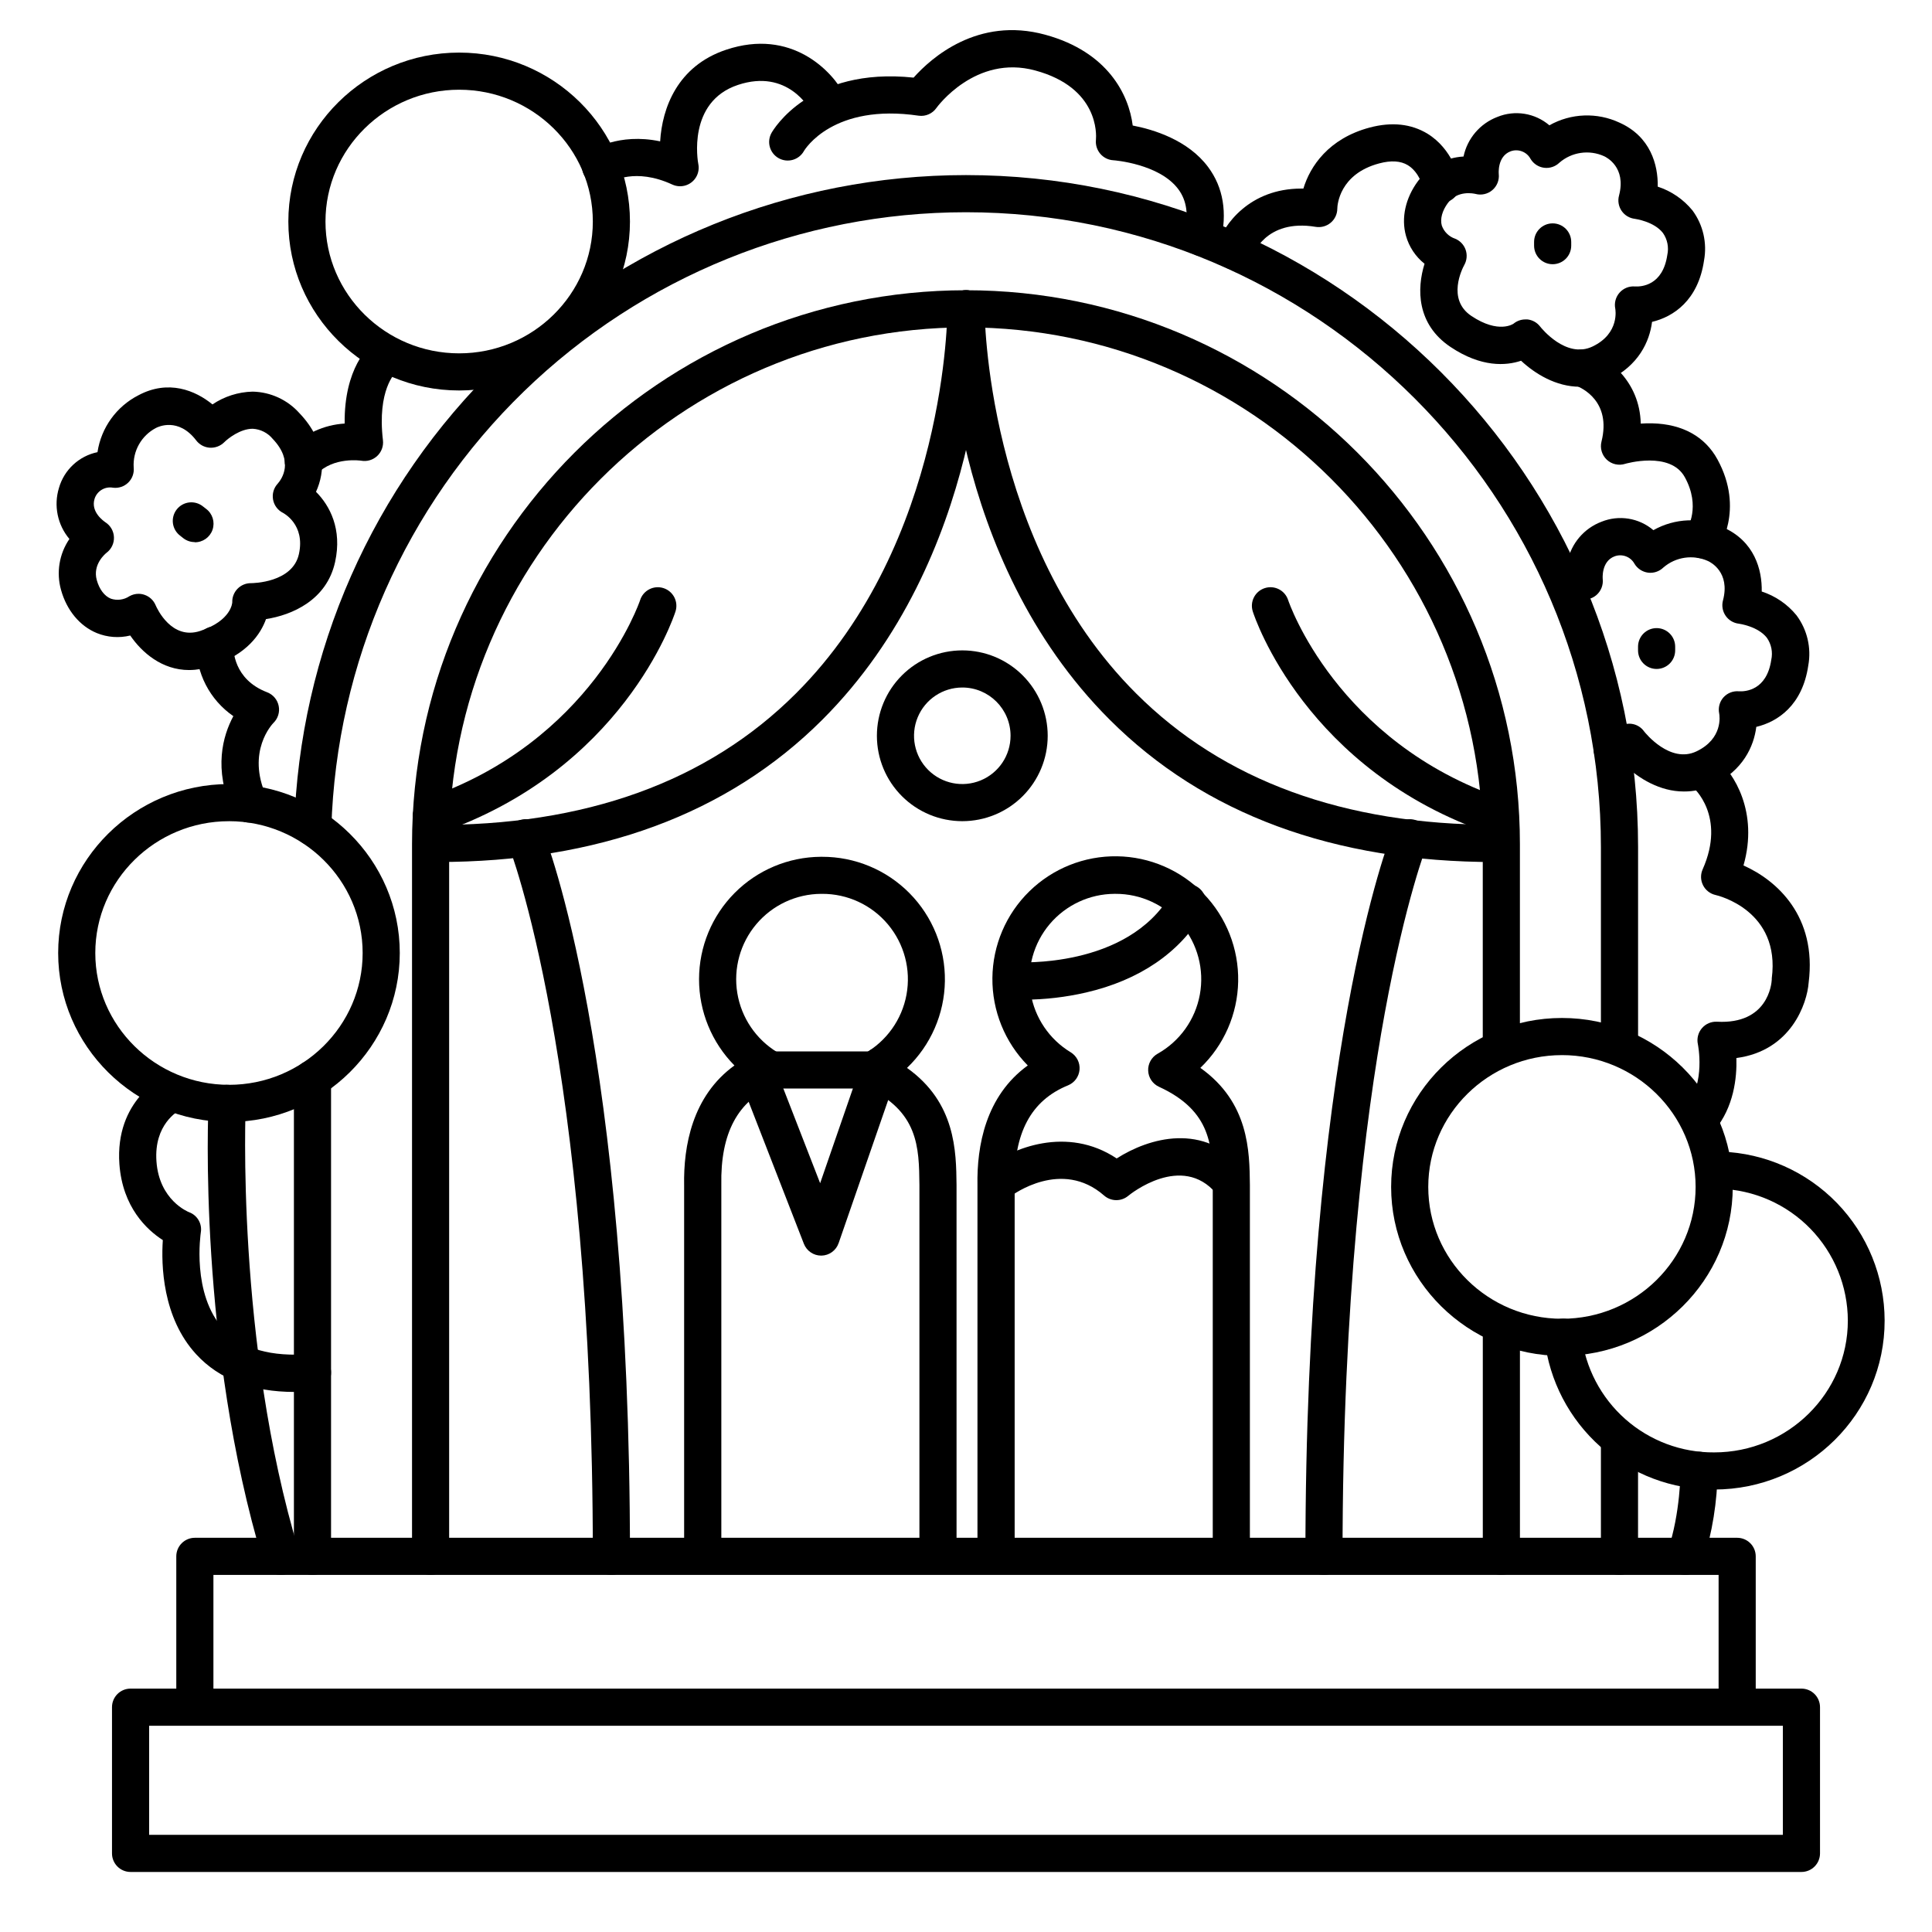<?xml version="1.0" encoding="UTF-8"?>
<!-- Uploaded to: ICON Repo, www.svgrepo.com, Generator: ICON Repo Mixer Tools -->
<svg fill="#000000" width="800px" height="800px" version="1.1" viewBox="144 144 512 512" xmlns="http://www.w3.org/2000/svg">
 <g>
  <path d="m330.22 560.39c-2.719 0-4.918-2.203-4.918-4.918v-97.32c-0.195-10.441 2.156-23.703 13.332-31.793-6.019-6.09-9.395-14.312-9.379-22.875 0.012-8.562 3.406-16.777 9.441-22.848 6.039-6.074 14.23-9.516 22.797-9.578h0.355-0.004c8.711-0.023 17.062 3.449 23.184 9.645 6.125 6.191 9.504 14.582 9.379 23.289-0.125 8.707-3.742 17-10.039 23.016 12.898 9.172 13.027 22.07 13.125 31.008l0.004 96.473c0 2.715-2.203 4.918-4.922 4.918-2.715 0-4.918-2.203-4.918-4.918v-96.434c-0.109-10.055-0.207-19.602-14.258-26.047-1.68-0.77-2.781-2.414-2.859-4.258-0.082-1.844 0.879-3.578 2.484-4.488 5.879-3.293 9.988-9.035 11.207-15.664 1.215-6.629-0.586-13.453-4.914-18.621-4.328-5.164-10.73-8.133-17.473-8.098h-0.227c-6.621 0.031-12.898 2.965-17.172 8.023-4.277 5.059-6.121 11.738-5.051 18.273 1.074 6.535 4.957 12.273 10.621 15.699 1.582 0.969 2.484 2.742 2.34 4.59-0.148 1.848-1.324 3.457-3.035 4.16-9.789 4.004-14.426 12.645-14.16 26.41v97.418c0.004 1.309-0.516 2.57-1.441 3.496-0.93 0.93-2.188 1.445-3.5 1.441z"/>
  <path d="m407.96 560.39c-2.719 0-4.922-2.203-4.922-4.918v-97.32c-0.195-10.441 2.156-23.703 13.332-31.793-6.082-6.168-9.457-14.508-9.375-23.172 0.082-8.664 3.609-16.938 9.809-22.992 6.199-6.055 14.551-9.391 23.215-9.27 8.664 0.121 16.922 3.688 22.949 9.914 6.023 6.227 9.32 14.594 9.16 23.258-0.16 8.664-3.766 16.906-10.02 22.902 12.898 9.172 13.027 22.07 13.125 31.008v96.48c0 2.715-2.203 4.918-4.918 4.918-2.719 0-4.922-2.203-4.922-4.918v-96.434c-0.109-10.055-0.207-19.602-14.258-26.047-1.676-0.77-2.781-2.414-2.859-4.258s0.883-3.578 2.484-4.488c5.883-3.293 9.992-9.035 11.207-15.664 1.219-6.629-0.582-13.453-4.91-18.621-4.328-5.164-10.734-8.133-17.473-8.098h-0.227c-6.625 0.031-12.898 2.965-17.176 8.023-4.273 5.059-6.121 11.738-5.047 18.273 1.07 6.535 4.953 12.273 10.621 15.699 1.582 0.969 2.484 2.742 2.336 4.59s-1.32 3.457-3.035 4.16c-9.84 4.004-14.426 12.645-14.16 26.41v97.418c0.004 1.309-0.512 2.57-1.441 3.496-0.926 0.93-2.188 1.445-3.496 1.441z"/>
  <path d="m375.4 432.47h-27.551c-2.719 0-4.922-2.199-4.922-4.918s2.203-4.922 4.922-4.922h27.551c2.719 0 4.922 2.203 4.922 4.922s-2.203 4.918-4.922 4.918z"/>
  <path d="m470.09 462.05c-1.457-0.004-2.836-0.648-3.769-1.762-9.133-10.824-22.781 0.156-23.352 0.641-1.859 1.535-4.562 1.492-6.375-0.102-11.238-9.84-24.195-0.215-24.746 0.195v0.004c-2.156 1.574-5.176 1.145-6.801-0.973-1.629-2.113-1.277-5.141 0.797-6.82 6.297-4.922 20.918-11 34.086-2.234 8.5-5.422 23.172-9.84 33.918 2.953 1.23 1.461 1.504 3.504 0.699 5.238-0.809 1.738-2.547 2.848-4.457 2.848z"/>
  <path d="m415.48 408.93c-1.82 0-2.953-0.078-3.051-0.09-2.715-0.199-4.758-2.566-4.555-5.281 0.199-2.719 2.566-4.758 5.285-4.559 0.441 0 29.598 1.812 41.133-18.008h-0.004c0.609-1.211 1.691-2.117 2.988-2.504 1.301-0.391 2.699-0.223 3.875 0.453 1.172 0.68 2.012 1.812 2.324 3.133 0.309 1.32 0.062 2.707-0.684 3.84-6.129 10.547-16.855 17.852-31.008 21.117-5.348 1.23-10.816 1.867-16.305 1.898z"/>
  <path d="m361.62 476.75c-2.027 0-3.848-1.246-4.586-3.137l-17.219-44.281c-0.926-2.519 0.336-5.312 2.836-6.285 2.5-0.969 5.32 0.242 6.336 2.723l12.359 31.793 11.344-32.809v0.004c0.902-2.551 3.691-3.894 6.25-3.012 2.555 0.887 3.918 3.668 3.051 6.227l-15.742 45.461h-0.004c-0.672 1.957-2.496 3.281-4.566 3.316z"/>
  <path d="m399.02 361.62c-6.004 0-11.762-2.383-16.004-6.629-4.246-4.242-6.629-10-6.629-16 0-6.004 2.383-11.762 6.629-16.004 4.242-4.246 10-6.629 16.004-6.629 6 0 11.758 2.383 16.004 6.629 4.242 4.242 6.629 10 6.629 16.004 0 6-2.387 11.758-6.629 16-4.246 4.246-10.004 6.629-16.004 6.629zm0-35.426v0.004c-5.176 0-9.84 3.117-11.82 7.894-1.98 4.781-0.883 10.285 2.773 13.941 3.66 3.66 9.16 4.754 13.941 2.773 4.781-1.98 7.894-6.644 7.894-11.816 0-7.066-5.727-12.793-12.789-12.793z"/>
  <path d="m265.68 247.48c-24.934 0-45.266-20.082-45.266-44.773 0-24.688 20.328-44.77 45.266-44.77 24.934 0 45.266 20.082 45.266 44.773-0.004 24.688-20.332 44.77-45.266 44.77zm0-79.703c-19.512 0-35.426 15.664-35.426 34.934 0 19.266 15.91 34.93 35.426 34.93 19.512 0 35.426-15.664 35.426-34.934-0.004-19.266-15.914-34.93-35.426-34.93z"/>
  <path d="m573.18 561.38c-2.719 0-4.922-2.203-4.922-4.922v-30.504c0-2.715 2.203-4.918 4.922-4.918 2.715 0 4.918 2.203 4.918 4.918v30.504c0 1.309-0.516 2.559-1.441 3.481-0.922 0.922-2.172 1.441-3.477 1.441z"/>
  <path d="m573.18 425.34c-2.719 0-4.922-2.203-4.922-4.918v-51.906c0-92.781-75.484-168.27-168.27-168.27h0.004c-43.742 0-85.766 17.035-117.16 47.492-31.395 30.457-49.695 71.941-51.023 115.66-0.078 2.719-2.344 4.856-5.062 4.777-2.719-0.078-4.856-2.344-4.777-5.062 1.402-46.281 20.773-90.199 54.008-122.44 33.23-32.242 77.715-50.273 124.02-50.273 98.203 0 178.11 79.902 178.11 178.11v51.906h-0.004c0 1.305-0.516 2.555-1.441 3.477-0.922 0.922-2.172 1.441-3.477 1.441z"/>
  <path d="m226.81 561.38c-2.715 0-4.918-2.203-4.918-4.922v-126.6c0-2.715 2.203-4.918 4.918-4.918 2.719 0 4.922 2.203 4.922 4.918v126.6c0 1.309-0.52 2.559-1.441 3.481s-2.176 1.441-3.481 1.441z"/>
  <path d="m541.88 561.38c-2.719 0-4.922-2.203-4.922-4.922v-60.516c0-2.715 2.203-4.918 4.922-4.918 2.715 0 4.918 2.203 4.918 4.918v60.516c0 1.309-0.516 2.559-1.441 3.481-0.922 0.922-2.172 1.441-3.477 1.441z"/>
  <path d="m258.11 561.38c-2.715 0-4.918-2.203-4.918-4.922v-188.74c0-80.945 65.859-146.8 146.8-146.8s146.8 65.859 146.8 146.8v53.324l-0.004-0.004c0 2.719-2.203 4.922-4.918 4.922-2.719 0-4.922-2.203-4.922-4.922v-53.32c0-75.523-61.441-136.96-136.96-136.96-75.523 0-136.96 61.441-136.96 136.96v188.74c0 1.309-0.52 2.559-1.441 3.481s-2.172 1.441-3.481 1.441z"/>
  <path d="m259.77 372.45h-1.469c-2.715 0-4.918-2.203-4.918-4.918 0-2.719 2.203-4.922 4.918-4.922 40.707 0.316 73.23-11.445 96.641-34.852 40.137-40.07 40.137-101.27 40.137-101.93 0-2.715 2.203-4.918 4.922-4.918 1.305 0 2.555 0.52 3.477 1.441 0.922 0.922 1.441 2.172 1.441 3.477 0 2.668 0 65.93-42.992 108.91-25.043 25.016-59.414 37.707-102.16 37.707z"/>
  <path d="m540.23 372.45c-42.746 0-77.117-12.695-102.16-37.738-42.992-42.949-42.992-106.24-42.992-108.88 0-2.715 2.203-4.918 4.922-4.918 1.305 0 2.555 0.52 3.477 1.441 0.922 0.922 1.441 2.172 1.441 3.477 0 0.621 0.129 61.992 40.168 101.94 23.125 23.105 55.105 34.805 95.152 34.805l1.457 0.004c2.719 0 4.918 2.203 4.918 4.918 0 2.719-2.199 4.922-4.918 4.922z"/>
  <path d="m562.66 246.49c-6.336 0-11.918-3.484-15.559-6.887-3.984 1.328-10.508 1.82-18.695-3.652-9.055-6.062-8.934-15.5-6.887-22.051-2.379-1.887-4.102-4.481-4.922-7.406-1.309-4.703-0.156-9.988 3.18-14.496 2.852-3.863 7.281-6.25 12.074-6.516 1.008-4.797 4.391-8.754 8.973-10.496 4.648-1.895 9.961-1.035 13.777 2.223 5.723-3.223 12.648-3.484 18.598-0.699 8.176 3.672 10.234 11.141 10.117 16.953h-0.004c3.625 1.18 6.828 3.375 9.23 6.328 2.801 3.805 3.898 8.602 3.043 13.246-1.555 10.578-8.117 14.918-13.777 16.266-0.641 5.156-3.523 11.582-11.531 15.43-2.375 1.148-4.981 1.75-7.617 1.758zm-14.406-17.84c0.176-0.008 0.355-0.008 0.531 0 1.34 0.148 2.559 0.832 3.375 1.902 0.266 0.336 6.887 8.641 13.902 5.266 7.262-3.484 6.012-9.93 6.004-9.996v-0.004c-0.316-1.523 0.105-3.102 1.137-4.266 1.031-1.164 2.551-1.77 4.098-1.637 1.652 0.09 7.352-0.207 8.551-8.344v-0.004c0.449-2.019 0.027-4.137-1.16-5.832-2.371-3.059-7.371-3.731-7.418-3.738v-0.004c-1.434-0.156-2.723-0.93-3.535-2.121-0.809-1.191-1.059-2.676-0.676-4.066 1.969-7.508-3.356-10.125-3.938-10.402-3.957-1.805-8.605-1.129-11.887 1.723-1.074 1.031-2.562 1.523-4.039 1.332-1.477-0.191-2.789-1.043-3.566-2.316-1.008-1.914-3.273-2.789-5.305-2.047-3.59 1.359-3.141 5.973-3.141 6.023 0.172 1.617-0.465 3.211-1.703 4.266-1.238 1.055-2.918 1.426-4.484 1-0.434-0.098-4.723-1.055-7.293 2.41-1.516 2.047-2.106 4.231-1.613 5.992 0.586 1.637 1.887 2.918 3.535 3.473 1.305 0.535 2.316 1.605 2.781 2.938 0.461 1.332 0.328 2.801-0.363 4.031-0.492 0.895-4.715 9.082 1.871 13.492 7.262 4.859 11.16 2.078 11.199 2.047v-0.004c0.883-0.723 1.992-1.117 3.137-1.113z"/>
  <path d="m555.47 214.02c-2.719 0-4.922-2.203-4.922-4.922v-0.984c0-2.715 2.203-4.918 4.922-4.918 2.715 0 4.918 2.203 4.918 4.918v0.984c0 1.305-0.52 2.559-1.441 3.481s-2.172 1.441-3.477 1.441z"/>
  <path d="m194.14 321.57c-7.231 0-12.527-4.644-15.625-9.152h-0.004c-2.945 0.723-6.043 0.496-8.855-0.648-4.516-1.859-7.969-6.023-9.477-11.414-1.301-4.613-0.492-9.566 2.215-13.52-3.164-3.75-4.207-8.852-2.766-13.543 1.379-4.805 5.309-8.449 10.207-9.465 0.977-6.492 5.031-12.113 10.883-15.094 7.918-4.211 15.074-1.262 19.582 2.441 3.144-2.117 6.828-3.293 10.617-3.387h0.059c4.742 0.105 9.23 2.176 12.387 5.719 7.391 7.742 6.769 15.613 4.379 20.828 3.672 3.672 6.965 9.898 5.066 18.578-2.215 10.145-11.445 14.09-18.312 15.152-1.406 3.938-5.039 9.406-14.367 12.488h0.004c-1.934 0.656-3.953 1-5.992 1.016zm-13.422-20.203c0.535 0 1.066 0.09 1.574 0.266 1.332 0.453 2.406 1.457 2.949 2.758 0.402 0.934 4.262 9.309 11.809 6.82 8.297-2.734 8.5-7.519 8.5-7.566l0.004-0.004c-0.051-1.336 0.449-2.633 1.375-3.594 0.93-0.961 2.207-1.504 3.543-1.504h0.051c0.422 0 11.031-0.09 12.695-7.723 1.723-7.871-4.121-10.824-4.184-10.883-1.398-0.688-2.387-1.992-2.668-3.523-0.285-1.527 0.172-3.102 1.23-4.242 1.094-1.25 4.359-5.902-1.328-11.867-1.309-1.586-3.219-2.559-5.273-2.676h-0.059c-3.246 0-6.516 2.566-7.508 3.57-1.02 1.012-2.418 1.539-3.848 1.449-1.434-0.098-2.754-0.816-3.613-1.969-4.723-6.141-10.047-3.582-10.637-3.266-3.867 2.023-6.18 6.133-5.902 10.488 0.156 1.484-0.379 2.957-1.449 3.996-1.062 1.031-2.531 1.531-4.004 1.355-2.152-0.406-4.269 0.863-4.918 2.953-1.082 3.512 2.461 5.902 2.863 6.199 1.367 0.867 2.219 2.352 2.277 3.969 0.062 1.617-0.676 3.16-1.973 4.129-0.344 0.277-3.731 3.078-2.578 7.231 0.68 2.449 2.047 4.25 3.731 4.922h-0.004c1.652 0.555 3.469 0.316 4.922-0.648 0.738-0.418 1.57-0.641 2.422-0.641z"/>
  <path d="m195.59 287.66c-1.098 0-2.164-0.367-3.027-1.043l-0.766-0.609-0.004-0.004c-1.07-0.785-1.777-1.973-1.961-3.289-0.18-1.316 0.18-2.652 0.996-3.699 0.82-1.051 2.027-1.723 3.348-1.867 1.32-0.141 2.644 0.254 3.668 1.102l0.777 0.602c1.707 1.281 2.394 3.512 1.703 5.531-0.688 2.016-2.602 3.359-4.734 3.324z"/>
  <path d="m590.21 353.75c-6.328 0-11.898-3.473-15.539-6.887h0.004c-0.867 0.281-1.758 0.496-2.656 0.637-2.688 0.422-5.203-1.41-5.625-4.098-0.422-2.684 1.414-5.199 4.098-5.621 0.777-0.109 1.527-0.371 2.203-0.77 0.969-0.906 2.285-1.344 3.602-1.199 1.379 0.152 2.621 0.891 3.418 2.027 0.266 0.336 6.887 8.641 13.902 5.266s6.109-9.379 5.984-10.055l-0.004-0.004c-0.305-1.516 0.117-3.086 1.145-4.242 1.039-1.152 2.566-1.746 4.113-1.602 1.645 0.09 7.352-0.207 8.551-8.344 0.445-2.023 0.023-4.141-1.164-5.836-2.371-3.059-7.371-3.731-7.418-3.738-1.43-0.16-2.723-0.934-3.531-2.125-0.812-1.191-1.059-2.676-0.68-4.066 1.969-7.508-3.356-10.125-3.938-10.402-3.957-1.805-8.602-1.129-11.887 1.723-1.078 1.043-2.574 1.535-4.062 1.34-1.484-0.207-2.797-1.07-3.57-2.352-1.027-1.875-3.273-2.715-5.277-1.969-3.59 1.359-3.141 5.973-3.141 6.023h0.004c0.172 1.613-0.469 3.211-1.707 4.266-1.238 1.051-2.914 1.426-4.484 0.996-0.891-0.172-1.801-0.215-2.703-0.125-2.707 0.27-5.117-1.703-5.391-4.406-0.27-2.703 1.703-5.113 4.406-5.387h0.543-0.004c1.008-4.809 4.391-8.777 8.984-10.527 4.648-1.887 9.957-1.031 13.777 2.223 5.723-3.223 12.648-3.481 18.598-0.699 8.176 3.672 10.234 11.141 10.117 16.953l-0.004 0.004c3.621 1.176 6.828 3.371 9.23 6.324 2.832 3.805 3.961 8.617 3.109 13.285-1.555 10.578-8.117 14.918-13.777 16.266-0.641 5.156-3.523 11.582-11.531 15.43-2.402 1.137-5.035 1.715-7.695 1.691z"/>
  <path d="m583.02 321.28c-2.719 0-4.922-2.203-4.922-4.918v-0.984c0-2.719 2.203-4.922 4.922-4.922s4.918 2.203 4.918 4.922v0.984c0 1.305-0.516 2.555-1.438 3.477-0.926 0.926-2.176 1.441-3.481 1.441z"/>
  <path d="m621.4 640.09h-442.8c-2.719 0-4.918-2.203-4.918-4.918v-38.75c0-2.719 2.199-4.922 4.918-4.922h442.8c1.305 0 2.559 0.52 3.481 1.441 0.922 0.922 1.441 2.176 1.441 3.481v38.75c0 1.305-0.52 2.555-1.441 3.477-0.922 0.926-2.176 1.441-3.481 1.441zm-437.88-9.84h432.96v-28.91h-432.96z"/>
  <path d="m604.37 600.12c-2.719 0-4.922-2.203-4.922-4.922v-33.828h-398.89v33.828c0 2.719-2.203 4.922-4.918 4.922-2.719 0-4.922-2.203-4.922-4.922v-38.75c0-2.715 2.203-4.918 4.922-4.918h408.73c1.305 0 2.555 0.52 3.477 1.441 0.926 0.922 1.441 2.172 1.441 3.477v38.75c0 1.309-0.516 2.559-1.441 3.481-0.922 0.922-2.172 1.441-3.477 1.441z"/>
  <path d="m471.17 215.5c-0.516 0-1.027-0.078-1.516-0.234-2.566-0.836-3.981-3.586-3.168-6.16 1.812-5.637 8.688-15.133 22.375-15.133h0.551c1.781-5.902 6.68-13.266 17.555-16.168 5.902-1.566 11.02-0.984 15.332 1.625 6.582 4.055 8.297 11.406 8.461 12.223v-0.004c0.32 1.297 0.098 2.664-0.613 3.793-0.707 1.129-1.848 1.918-3.148 2.195-1.305 0.273-2.664 0.008-3.769-0.738-1.105-0.746-1.859-1.91-2.09-3.223 0 0-0.984-4.035-4.055-5.902-1.898-1.152-4.449-1.309-7.578-0.473-10.578 2.812-11.109 11.09-11.109 12.023-0.016 1.438-0.66 2.793-1.762 3.711-1.102 0.922-2.551 1.316-3.965 1.082-13.363-2.215-16.727 7.559-16.828 7.969-0.652 2.031-2.539 3.41-4.672 3.414z"/>
  <path d="m595.08 291.95c-1.836 0-3.516-1.023-4.363-2.648-0.844-1.629-0.715-3.59 0.336-5.094 0.117-0.176 3.738-5.902-0.543-13.719-3.856-7.074-15.742-3.59-15.863-3.562l0.004 0.004c-1.699 0.531-3.555 0.102-4.852-1.125-1.293-1.223-1.824-3.055-1.387-4.781 2.668-10.676-5.227-14.25-6.828-14.848-2.559-0.922-3.883-3.742-2.961-6.297 0.918-2.559 3.738-3.883 6.297-2.965 5.234 1.859 13.637 8.051 13.895 19.344 0.984-0.07 2.027-0.098 3.109-0.07 7.969 0.207 13.922 3.512 17.23 9.574 7.281 13.344 0.266 23.617 0 24.07v0.004c-0.926 1.332-2.453 2.125-4.074 2.113z"/>
  <path d="m594.61 445.31c-1.91-0.004-3.644-1.109-4.453-2.84-0.809-1.73-0.539-3.773 0.688-5.238 5.215-6.238 3.129-16.414 3.109-16.512-0.324-1.5 0.074-3.066 1.07-4.231 0.992-1.164 2.469-1.801 3.996-1.723 13.453 0.727 14.445-9.91 14.516-11.121v-0.355c2.352-17.977-14.199-21.953-14.906-22.109h-0.004c-1.434-0.324-2.648-1.277-3.309-2.594-0.66-1.316-0.695-2.859-0.094-4.203 6.289-14.148-2.5-21.695-2.59-21.777-1.039-0.824-1.699-2.031-1.836-3.352-0.137-1.316 0.266-2.633 1.113-3.652 0.852-1.02 2.074-1.652 3.394-1.754 1.32-0.105 2.629 0.328 3.625 1.199 4.555 3.789 11.16 14.16 7.113 28.309 8.855 3.938 19.492 13.473 17.27 31.055-0.402 5.473-4.625 18.055-19.148 19.977 0.156 5.227-0.668 13.008-5.805 19.16-0.93 1.109-2.301 1.754-3.75 1.762z"/>
  <path d="m204.68 441.33c-24.934 0-45.266-20.082-45.266-44.773 0-24.688 20.328-44.773 45.266-44.773 24.934 0 45.266 20.082 45.266 44.773-0.004 24.688-20.332 44.773-45.266 44.773zm0-79.703c-19.512 0-35.426 15.664-35.426 34.934 0 19.262 15.91 34.93 35.426 34.93 19.512 0 35.426-15.664 35.426-34.934-0.004-19.266-15.914-34.934-35.426-34.934z"/>
  <path d="m557.93 503.32c-24.934 0-45.266-20.082-45.266-44.773 0-24.688 20.289-44.773 45.266-44.773 24.973 0 45.266 20.082 45.266 44.773 0 24.688-20.328 44.773-45.266 44.773zm0-79.703c-19.512 0-35.426 15.664-35.426 34.934 0 19.266 15.871 34.934 35.426 34.934 19.551 0 35.426-15.664 35.426-34.934s-15.91-34.938-35.426-34.938z"/>
  <path d="m598.27 538.74c-11.082 0.066-21.801-3.965-30.094-11.312-8.297-7.352-13.586-17.508-14.855-28.52-0.141-1.297 0.234-2.598 1.051-3.617s2.004-1.672 3.301-1.812c2.699-0.301 5.133 1.648 5.43 4.348 1.004 8.602 5.148 16.531 11.641 22.266 6.488 5.734 14.867 8.871 23.527 8.809 19.512 0 35.426-15.664 35.426-34.934v0.004c-0.02-9.09-3.574-17.816-9.91-24.336-6.332-6.516-14.953-10.316-24.039-10.598-2.715-0.113-4.828-2.406-4.719-5.121 0.113-2.719 2.406-4.832 5.125-4.719 11.602 0.402 22.598 5.289 30.672 13.629 8.074 8.344 12.598 19.492 12.621 31.102 0.051 24.73-20.238 44.812-45.176 44.812z"/>
  <path d="m590.65 561.38c-0.539 0.004-1.074-0.086-1.582-0.266-2.57-0.875-3.945-3.668-3.07-6.238 3.367-9.84 3.367-21.105 3.367-21.227h-0.004c0-2.715 2.203-4.918 4.922-4.918 1.305 0 2.555 0.516 3.477 1.441 0.926 0.922 1.441 2.172 1.441 3.477-0.098 8.297-1.422 16.527-3.934 24.434-0.688 1.965-2.535 3.285-4.617 3.297z"/>
  <path d="m218.45 561.38c-2.172 0-4.086-1.422-4.711-3.504-17.258-57.219-14.594-119.06-14.465-121.69 0.059-1.305 0.633-2.531 1.598-3.41 0.969-0.883 2.242-1.344 3.547-1.281 2.719 0.125 4.82 2.426 4.695 5.144 0 0.629-2.695 62.84 14.07 118.41 0.375 1.25 0.238 2.598-0.379 3.746-0.617 1.152-1.668 2.008-2.918 2.383-0.465 0.137-0.949 0.207-1.438 0.207z"/>
  <path d="m324.23 193.36c-0.715 0-1.418-0.156-2.066-0.453-9.84-4.555-16.008-0.809-16.266-0.648v-0.004c-2.246 1.504-5.277 0.914-6.801-1.316-0.746-1.086-1.027-2.426-0.777-3.723s1.008-2.434 2.106-3.164c0.355-0.246 7.477-4.922 18.52-2.59 0.531-8.855 4.586-19.984 17.504-24.285 17.211-5.746 28.152 5.539 31.539 12.301 1.191 2.426 0.207 5.359-2.211 6.566-2.414 1.211-5.356 0.25-6.586-2.16-0.621-1.191-6.523-11.75-19.633-7.379-13.473 4.496-10.629 20.309-10.5 20.98h0.004c0.285 1.445-0.09 2.941-1.027 4.078s-2.332 1.797-3.805 1.797z"/>
  <path d="m462.68 211.94c-0.383 0-0.762-0.043-1.133-0.129-2.637-0.625-4.273-3.266-3.66-5.906 1.16-4.922 0.629-8.738-1.613-11.75-5.027-6.777-17.094-7.684-17.211-7.684-1.352-0.07-2.613-0.699-3.488-1.73-0.875-1.035-1.285-2.383-1.137-3.731 0.117-1.348 0.746-13.777-16.09-18.332-15.852-4.328-26.074 9.77-26.176 9.91h0.004c-1.055 1.52-2.871 2.324-4.703 2.074-22.633-3.344-30.141 8.855-30.445 9.398-1.34 2.356-4.332 3.18-6.691 1.852-1.141-0.645-1.977-1.715-2.328-2.977-0.348-1.262-0.18-2.609 0.469-3.746 0.422-0.738 10.195-17.516 37.637-14.621 4.586-5.156 16.984-16.258 34.863-11.375 16.629 4.535 22.188 15.93 23.203 24.07 5.492 1.055 14.652 3.828 19.984 11 4.035 5.41 5.137 12.102 3.297 19.887-0.523 2.219-2.504 3.785-4.781 3.789z"/>
  <path d="m224.38 271.2c-1.969 0-3.746-1.172-4.523-2.977-0.777-1.809-0.402-3.902 0.949-5.328 3.856-3.941 9.035-6.312 14.535-6.652-0.188-14.762 6.543-20.586 7.398-21.266l6.121 7.703 0.109-0.09c-0.207 0.188-5.059 4.742-3.484 18.086v0.004c0.18 1.547-0.383 3.086-1.516 4.152-1.137 1.066-2.707 1.535-4.242 1.258 0 0-7.332-1.141-11.809 3.562h0.004c-0.922 0.977-2.203 1.535-3.543 1.547z"/>
  <path d="m210.09 361.99c-1.953-0.008-3.715-1.164-4.496-2.953-5.059-11.285-2.547-20.055 0.246-25.25-6.269-4.328-9.961-11.504-9.84-19.121 0.141-2.715 2.457-4.805 5.176-4.664 2.715 0.145 4.805 2.461 4.664 5.176 0 0.984 0 8.855 8.953 12.281 1.57 0.602 2.723 1.961 3.059 3.609 0.34 1.645-0.188 3.352-1.395 4.519-0.254 0.266-7.231 7.539-1.898 19.414 0.547 1.199 0.59 2.566 0.121 3.801-0.469 1.23-1.414 2.223-2.621 2.754-0.621 0.281-1.289 0.426-1.969 0.434z"/>
  <path d="m222.06 512.88c-11.207 0-19.957-3.344-26.055-9.969-8.984-9.75-9.297-23.742-8.855-30.27-4.195-2.695-10.672-8.68-11.508-20.133-1.211-16.965 11.543-23.105 12.082-23.359h0.004c2.394-0.906 5.082 0.18 6.18 2.488 1.102 2.312 0.242 5.082-1.969 6.367-0.777 0.395-7.184 3.938-6.477 13.777 0.727 10.254 8.316 13.332 8.629 13.461h0.004c2.215 0.805 3.531 3.09 3.117 5.41 0 0.156-2.527 16.336 6.043 25.586 4.852 5.234 12.633 7.449 23.133 6.574 2.719-0.23 5.106 1.789 5.332 4.504 0.23 2.719-1.789 5.106-4.504 5.336-1.773 0.145-3.484 0.227-5.156 0.227z"/>
  <path d="m306.03 561.38c-2.719 0-4.922-2.203-4.922-4.922 0-131.36-22.141-187.95-22.367-188.52v0.004c-0.516-1.219-0.523-2.594-0.016-3.816 0.508-1.219 1.488-2.184 2.715-2.676 1.227-0.492 2.602-0.469 3.812 0.062s2.156 1.531 2.621 2.766c0.984 2.344 23.074 58.934 23.074 192.18 0 1.309-0.516 2.559-1.441 3.481-0.922 0.922-2.172 1.441-3.477 1.441z"/>
  <path d="m494.87 561.38c-2.719 0-4.922-2.203-4.922-4.922 0-133.24 22.129-189.83 23.074-192.18 0.469-1.234 1.414-2.234 2.625-2.766 1.211-0.531 2.582-0.555 3.812-0.062 1.227 0.492 2.203 1.457 2.711 2.676 0.508 1.223 0.504 2.598-0.016 3.816-0.059 0.137-5.648 14.348-11.18 44.555-5.106 27.848-11.188 75.5-11.188 143.96 0 1.309-0.516 2.559-1.441 3.481-0.922 0.922-2.172 1.441-3.477 1.441z"/>
  <path d="m258.3 365.25c-2.414 0.008-4.477-1.734-4.871-4.117-0.395-2.383 1-4.699 3.289-5.469 44.16-15.008 56.805-52.262 56.926-52.633h-0.004c0.836-2.586 3.609-4.008 6.195-3.172 2.586 0.832 4.008 3.606 3.176 6.191-0.551 1.723-14.109 42.312-63.125 58.934-0.512 0.176-1.047 0.266-1.586 0.266z"/>
  <path d="m540.71 365.25c-0.539 0-1.074-0.09-1.586-0.266-49.012-16.66-62.574-57.211-63.125-58.934h0.004c-0.836-2.586 0.586-5.359 3.172-6.191 2.586-0.836 5.359 0.586 6.195 3.172 0.156 0.48 12.793 37.648 56.926 52.633 2.289 0.77 3.68 3.086 3.285 5.469-0.391 2.383-2.457 4.125-4.871 4.117z"/>
 </g>
</svg>